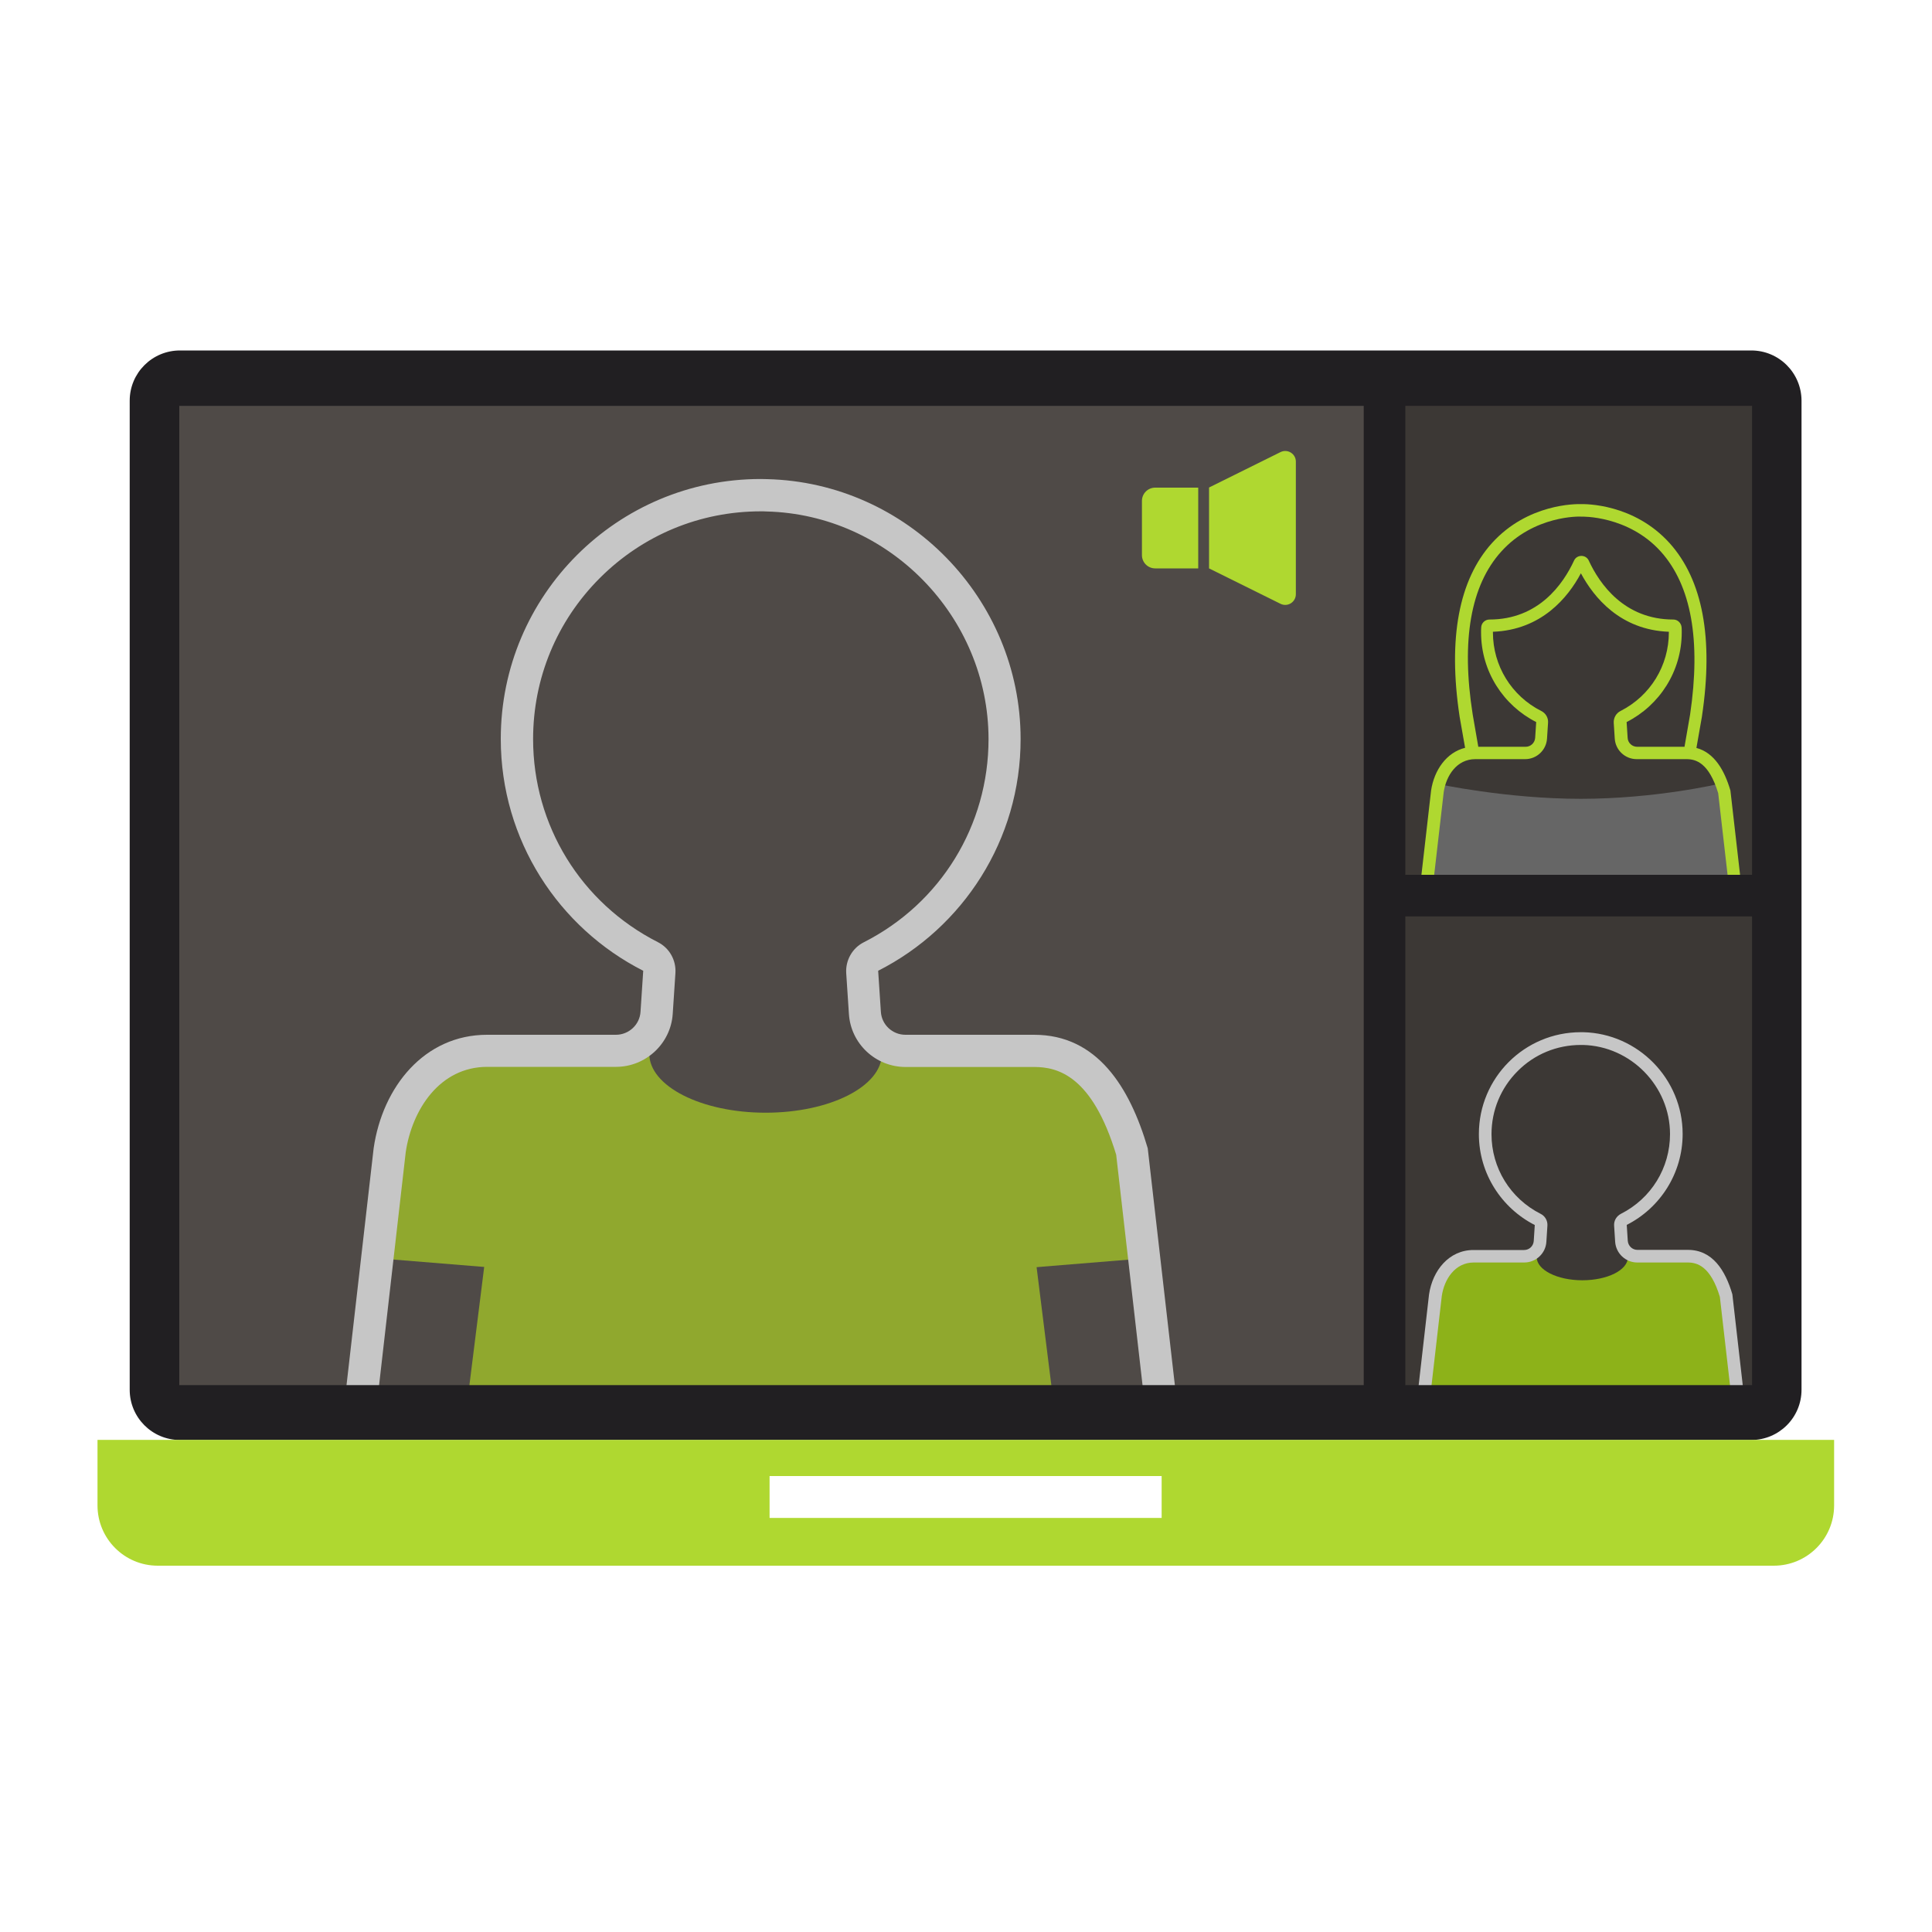 <?xml version="1.0" encoding="utf-8"?>
<!-- Generator: Adobe Illustrator 26.0.0, SVG Export Plug-In . SVG Version: 6.00 Build 0)  -->
<svg version="1.1" id="Ebene_1" xmlns="http://www.w3.org/2000/svg" xmlns:xlink="http://www.w3.org/1999/xlink" x="0px" y="0px"
	 viewBox="0 0 1500 1500" style="enable-background:new 0 0 1500 1500;" xml:space="preserve">
<style type="text/css">
	.st0{fill:#3C3835;}
	.st1{fill:#4F4A47;}
	.st2{fill:#8DB219;}
	.st3{fill:#C6C6C6;}
	.st4{fill:#666666;}
	.st5{fill:#AFD830;}
	.st6{fill:#90A82E;}
	.st7{fill:#211F22;}
</style>
<rect x="122.2" y="296.3" class="st0" width="1257.7" height="798.6"/>
<rect x="122.2" y="296.3" class="st1" width="952.8" height="798.6"/>
<g>
	<path class="st2" d="M1333.4,984.2c0,0-28.2-9.2-70.7-12.6c0.7,1.4,1.2,3,1.2,4.5c0,10-15.9,17.9-35.4,17.9
		c-19.6,0-35.4-8.1-35.4-17.9c0-1.4,0.3-2.7,0.9-4c-41.7,3.7-73.3,12.1-73.3,12.1l-14.9,93H1349L1333.4,984.2z"/>
	<path class="st3" d="M1111.2,1077.5l8.2-71.3c1.9-13,10.3-26,24.8-26h39.2c9.1,0,16.7-7.1,17.2-16.1l0.8-12.4
		c0.3-3.9-1.8-7.6-5.3-9.3c-23.5-11.9-38.1-35.6-38.1-61.8c0-18.5,7.2-35.9,20.3-49c13-13.1,30.5-20.3,49-20.3c0.5,0,1.1,0,1.7,0
		c37.2,0.9,67.6,32,67.6,69.2c0,26.3-14.6,50-38.1,61.9c-3.5,1.8-5.6,5.4-5.3,9.3l0.8,12.4c0.6,9.1,8.2,16.1,17.2,16.1h39.2
		c7.2,0,17.7,2.8,24.9,26.7l8.1,70.6h9.9l-8.3-72.6c-5.5-18.8-15.5-34.5-34.5-34.5h-39.2c-4,0-7.2-3.1-7.5-7L1263,951
		c25.7-13,43.4-39.8,43.4-70.6c0-42.7-34.5-78-77.2-79c-0.6,0-1.3,0-1.9,0c-43.7,0-79.1,35.4-79.1,79.1c0,30.8,17.7,57.5,43.4,70.6
		l-0.8,12.4c-0.3,4-3.5,7-7.5,7H1144c-19,0-31.8,15.9-34.5,34.5l-8.3,72.6L1111.2,1077.5L1111.2,1077.5z"/>
	<path class="st4" d="M1334.6,608.6c0,0-49.1,11.6-107.2,11.6S1116,608.6,1116,608.6l-8.4,76.5h239.7L1334.6,608.6z"/>
	<path class="st5" d="M1112.8,685.3l8.1-70.3c1.9-12.8,10.1-25.6,24.5-25.6h38.7c9,0,16.4-7,17-15.9l0.8-12.3
		c0.3-3.9-1.8-7.5-5.3-9.2c-23.1-11.7-37.5-35.1-37.5-61c0-0.2,0-0.3,0-0.5c37.7-1.4,58.3-26.6,68.3-45.4
		c10.1,18.8,30.6,44,68.3,45.4c0,0.1,0,0.3,0,0.4c0,25.9-14.3,49.3-37.5,61.1c-3.4,1.7-5.5,5.3-5.3,9.2l0.8,12.3
		c0.6,9,8.1,15.9,17,15.9h38.7c7.2,0,17.4,2.7,24.6,26.4l8,69.6h9.7l-8.2-71.6c-4.6-15.8-12.5-29.4-26.4-33.1l4.3-24.5v-0.1
		c9.1-60.7,0.5-105.9-25.1-134.4c-27.8-30.8-65.5-30.4-69-30.3c-3.5-0.1-41.2-0.5-69,30.3c-25.6,28.4-34.2,73.8-25.1,134.4v0.1
		l4.3,24.4c-14.5,3.6-24,17.3-26.4,33.1l-8.2,71.6L1112.8,685.3L1112.8,685.3z M1165.5,428.3c25.5-28.4,61.3-27.3,61.7-27.2
		c0.1,0,0.3,0,0.5,0c0.4,0,36.3-1.1,61.8,27.2c23.6,26.3,31.2,68.8,22.7,126.4l-4.3,24.8c0,0.1,0,0.2,0,0.3h-36.8
		c-3.9,0-7.2-3-7.4-6.9l-0.8-12.3c25.4-12.9,42.8-39.2,42.8-69.6c0-1.3,0-2.5-0.1-3.8c-0.2-3.4-3-6.2-6.4-6.2
		c-38.1,0-57.3-27.6-65.7-45.8c-1.1-2.4-3.4-3.6-5.7-3.6c-2.3,0-4.6,1.2-5.7,3.6c-8.4,18.2-27.5,45.8-65.7,45.8l0,0
		c-3.4,0-6.3,2.7-6.4,6.2c-0.1,1.3-0.1,2.5-0.1,3.8c0,30.4,17.4,56.7,42.8,69.6l-0.8,12.3c-0.3,3.9-3.5,6.9-7.4,6.9h-36.8
		c0-0.1,0-0.2,0-0.3l-4.3-24.8C1134.3,497,1141.9,454.5,1165.5,428.3z"/>
	<g>
		<path class="st6" d="M396.8,816.6l-32.4,259.2h451.9L783.6,814c-20-3-77.9-5.6-101.8-7.5c1.9,3.7,2.9,7.6,2.9,11.6
			c0,25.4-40.4,45.8-90.3,45.8c-49.9,0-90.3-20.6-90.3-45.8c0-3.5,0.8-6.9,2.3-10.1C479.9,810.3,419.3,813.3,396.8,816.6z"/>
		<polygon class="st6" points="293,976.9 413.3,986.7 482.2,913.3 454,818.8 352.4,818.8 310,871 		"/>
		<polygon class="st6" points="889.6,976.9 769.3,986.7 700.4,913.3 728.7,818.8 830.3,818.8 872.6,871 		"/>
	</g>
	<path class="st3" d="M294.2,1076.5L315,894.6c4.9-33.1,26.4-66.3,63.3-66.3h100c23.1,0,42.5-18.1,44-41.1l2.1-31.8
		c0.6-10-4.7-19.4-13.6-23.9c-59.8-30.4-96.9-90.8-96.9-157.7c0-47.2,18.4-91.6,51.8-125s77.8-51.8,125-51.8c1.4,0,2.9,0,4.3,0.1
		c95,2.3,172.4,81.5,172.5,176.7c0,67-37.1,127.5-96.9,157.8c-8.9,4.5-14.2,14-13.6,23.9l2.1,31.8c1.5,23.1,20.8,41.1,44,41.1h100
		c18.5,0,45,7.2,63.5,68.1l20.6,180.1h25.1l-21.2-185.1c-14-47.7-39.4-88.1-88.1-88.1H703c-10.1,0-18.5-7.8-19.1-17.9l-2.1-31.8
		c65.7-33.3,110.7-101.5,110.6-180.1c-0.1-108.8-88.1-199-196.9-201.6c-1.6,0-3.3-0.1-4.9-0.1c-111.4,0-201.8,90.3-201.8,201.8
		c0,78.6,45,146.7,110.6,180l-2.1,31.8c-0.6,10.1-9.1,17.9-19.1,17.9h-100c-48.7,0-81.2,40.4-88.1,88.1l-21.2,185.1L294.2,1076.5
		L294.2,1076.5z"/>
	<path class="st7" d="M1359.7,272.1h-1220c-21.5,0-39,17.4-39,39V1079c0,21.5,17.4,39,39,39h1220c21.5,0,39-17.4,39-39V311
		C1398.6,289.5,1381.2,272.1,1359.7,272.1z M1360.3,1075.4H139.2V315.1h1221.1L1360.3,1075.4L1360.3,1075.4z"/>
	<path class="st5" d="M75.7,1117.9v50.9c0,25.8,20.9,46.8,46.8,46.8h1254.7c25.8,0,46.8-20.9,46.8-46.8v-50.9H75.7z M901.9,1178.5
		H597.5V1146h304.4V1178.5z"/>
	<rect x="1058.8" y="309.1" class="st7" width="32.3" height="793"/>
	<rect x="1075" y="679.2" class="st7" width="304.9" height="32.3"/>
</g>
<g>
	<path class="st5" d="M930.3,441.3h-33.4c-5.7,0-10.3-4.6-10.3-10.3v-42.1c0-5.7,4.6-10.3,10.3-10.3h33.4V441.3z"/>
	<path class="st5" d="M994.2,468.8l-55.5-27.5v-62.8l55.5-27.5c5.5-2.7,11.9,1.3,11.9,7.4v102.9
		C1006.1,467.5,999.7,471.5,994.2,468.8z"/>
</g>
</svg>

